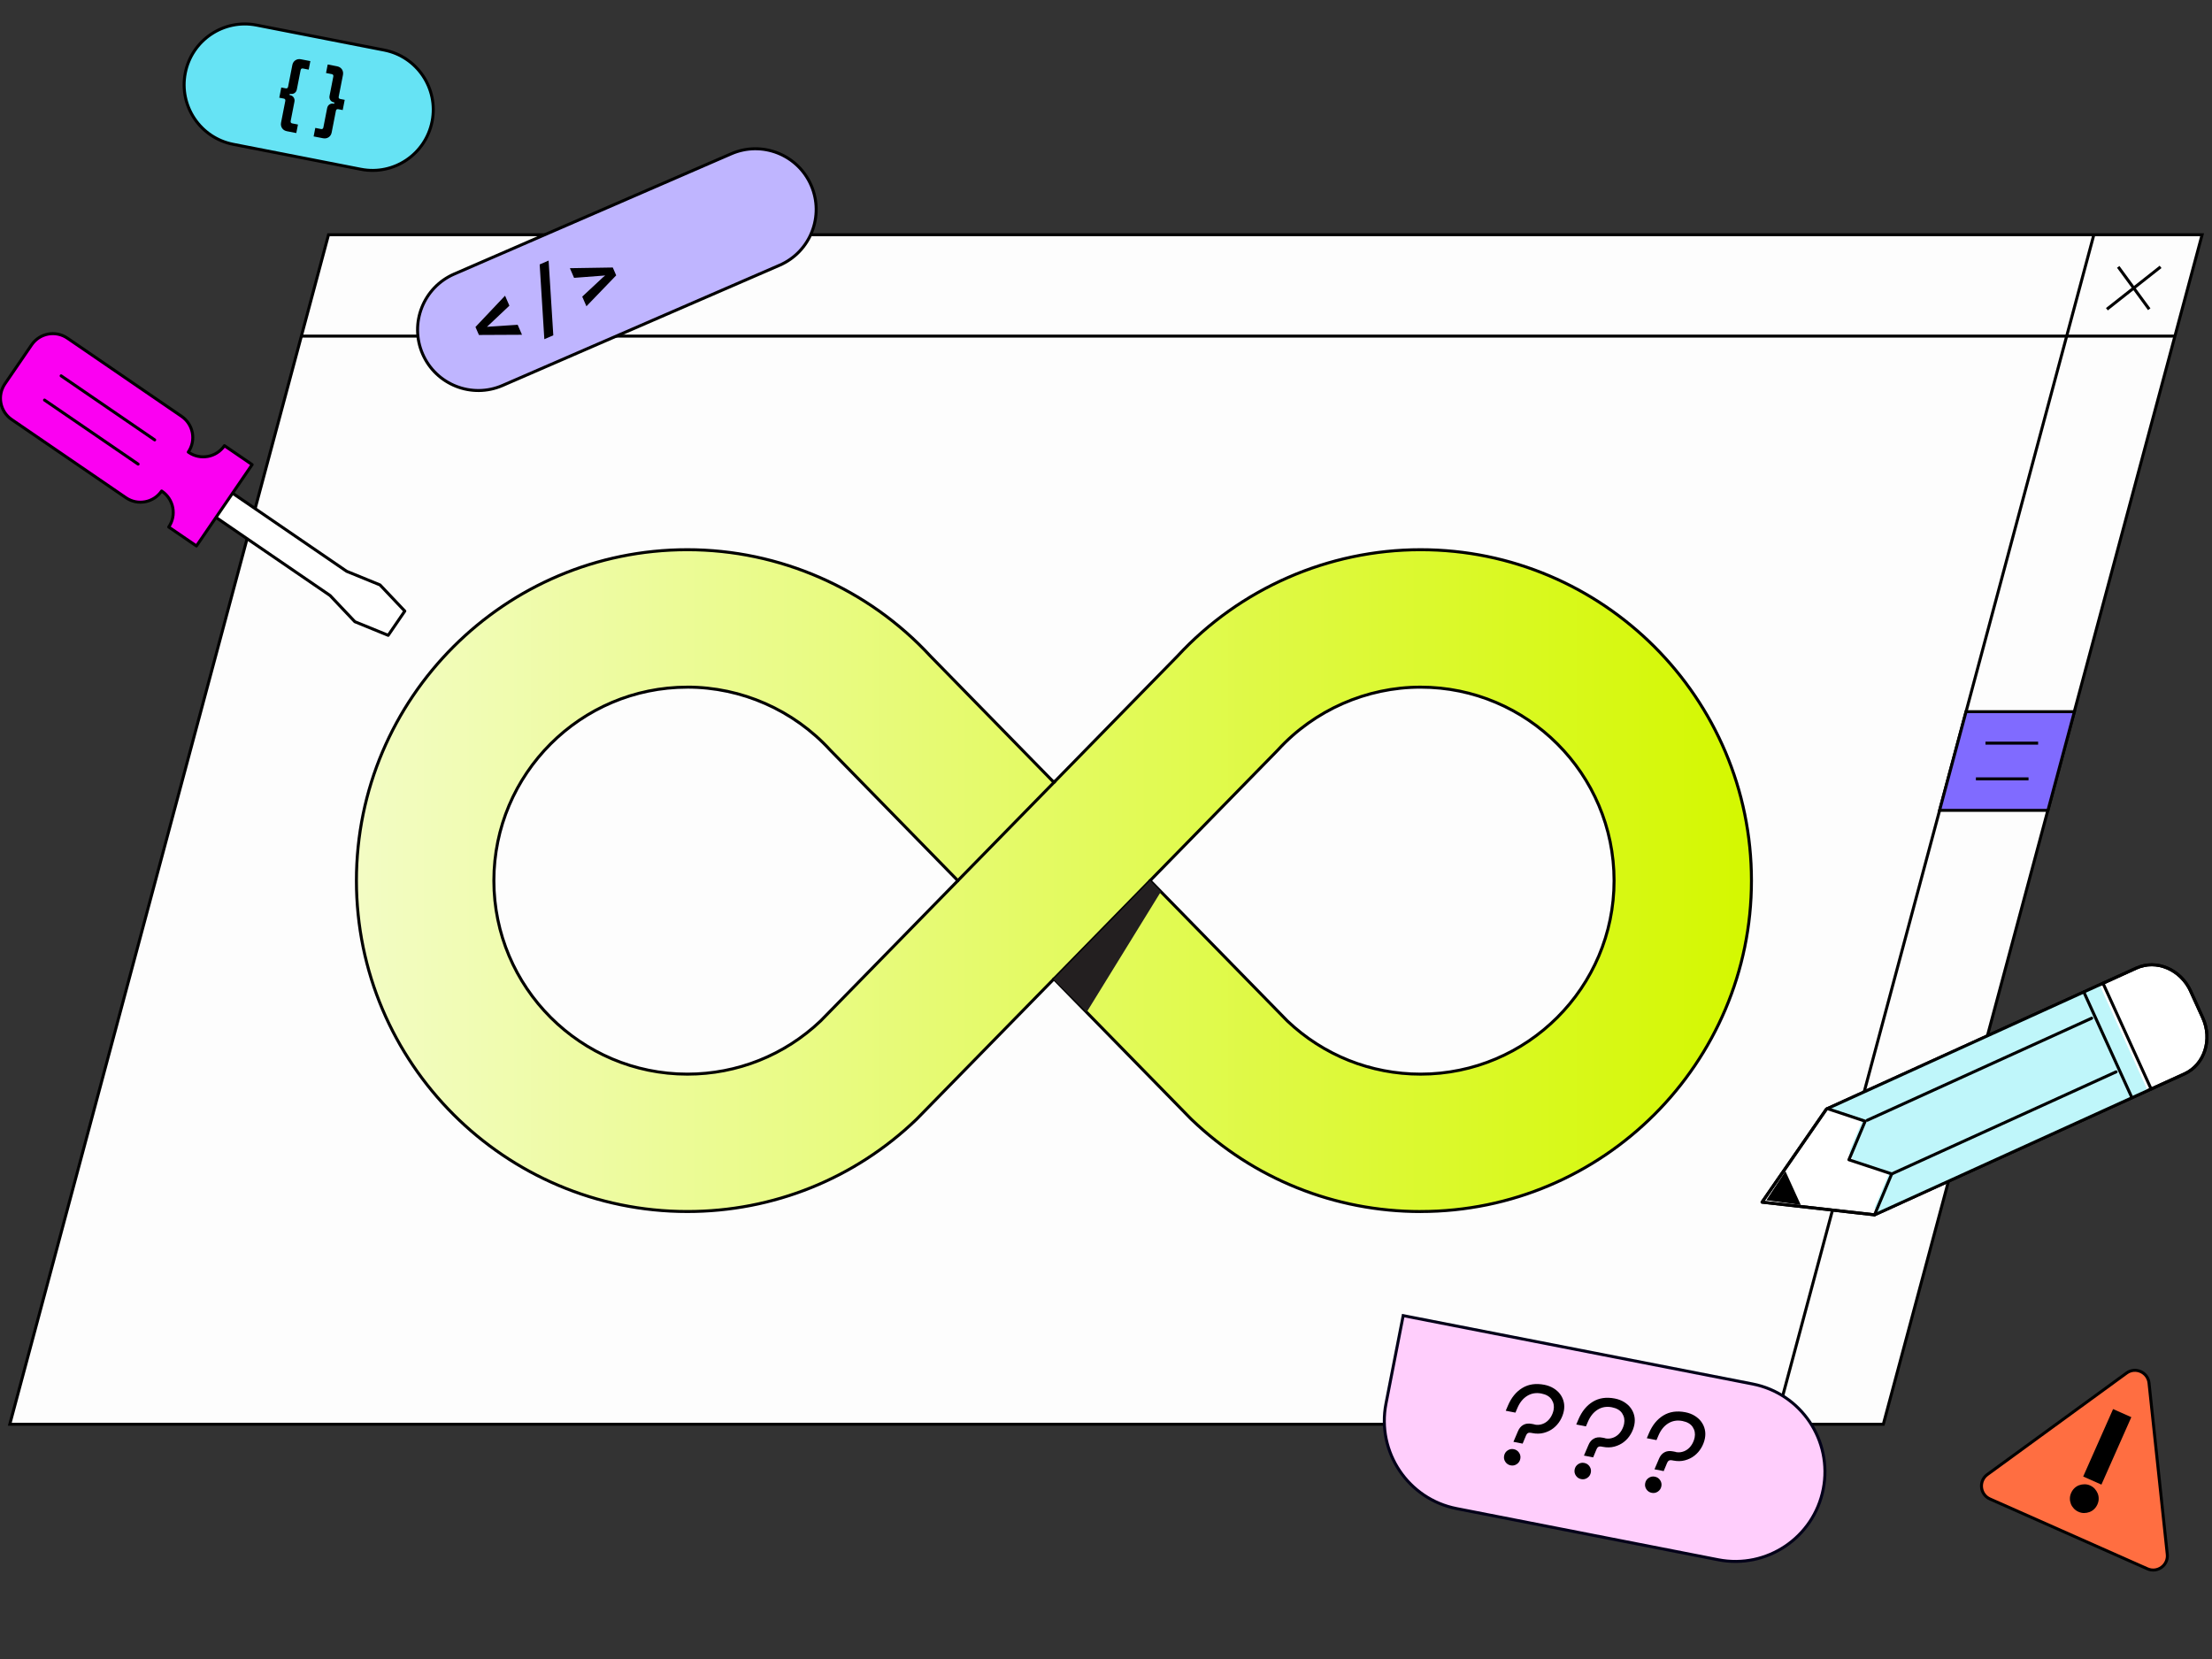 <?xml version="1.0" encoding="UTF-8"?><svg id="Layer_1" xmlns="http://www.w3.org/2000/svg" xmlns:xlink="http://www.w3.org/1999/xlink" viewBox="0 0 740 555"><rect x="0" y="0" width="740" height="555" fill="#333333" stroke="none"/><defs><style>.cls-1{fill:#66e3f4;stroke-width:1px;}.cls-1,.cls-2,.cls-3,.cls-4,.cls-5,.cls-6,.cls-7,.cls-8,.cls-9,.cls-10,.cls-11{stroke:#000;}.cls-1,.cls-3,.cls-4,.cls-7,.cls-8,.cls-10,.cls-11{stroke-linecap:round;stroke-linejoin:round;}.cls-2{fill:#fdfdfd;}.cls-2,.cls-5,.cls-12,.cls-6,.cls-9{stroke-miterlimit:10;}.cls-3{fill:url(#linear-gradient-2);}.cls-4{fill:#fff;}.cls-13{fill:#231f20;}.cls-5{fill:#806bff;}.cls-12{fill:#ffcefc;stroke:#020019;}.cls-6{fill:#ff6e41;}.cls-7,.cls-9{fill:none;}.cls-14{fill:#bff6fa;}.cls-8{fill:#bfb5ff;stroke-width:1px;}.cls-10{fill:#fb00f2;}.cls-11{fill:url(#linear-gradient);}</style><linearGradient id="linear-gradient" x1="119.24" y1="261.4" x2="585.93" y2="261.4" gradientTransform="translate(0 556) scale(1 -1)" gradientUnits="userSpaceOnUse"><stop offset="0" stop-color="#f3fcc4"/><stop offset="1" stop-color="#d4f800"/></linearGradient><linearGradient id="linear-gradient-2" x1="352.47" y1="244.89" x2="384.75" y2="244.89" gradientTransform="translate(0 556) scale(1 -1)" gradientUnits="userSpaceOnUse"><stop offset="0" stop-color="#ff9cf9"/><stop offset="1" stop-color="#fa00f1"/></linearGradient></defs><path class="cls-6" d="M664.83,493.29l46.59-33.95c2.95-2.15,7.12-.3,7.51,3.33l6.11,57.32c.39,3.63-3.3,6.32-6.64,4.84l-52.7-23.37c-3.34-1.48-3.82-6.02-.87-8.17Z"/><path d="M693.99,497.83c.48-.44.99-.76,1.57-.97s1.17-.31,1.82-.31,1.26.13,1.85.4,1.13.64,1.55,1.11c.42.47.74.98.98,1.55.23.57.34,1.16.33,1.81,0,.65-.16,1.27-.43,1.88s-.65,1.15-1.11,1.58c-.45.43-.99.76-1.57.97s-1.17.31-1.8.32c-.63,0-1.25-.15-1.86-.42s-1.1-.63-1.54-1.09c-.44-.48-.78-.99-.99-1.56-.22-.56-.34-1.16-.33-1.81,0-.65.16-1.27.43-1.88s.64-1.13,1.11-1.58h-.01ZM713.01,474.1l-10,22.56-6.1-2.71,10-22.56,6.1,2.71Z"/><polygon class="cls-2" points="630.05 476.46 3.28 476.46 98.62 120.66 109.9 78.54 736.68 78.54 630.05 476.46"/><line class="cls-9" x1="727.59" y1="112.44" x2="100.82" y2="112.44"/><line class="cls-9" x1="708.63" y1="89.28" x2="719" y2="103.45"/><line class="cls-9" x1="722.8" y1="89.28" x2="704.84" y2="103.45"/><line class="cls-9" x1="700.47" y1="78.54" x2="593.85" y2="476.46"/><polygon class="cls-5" points="685.12 271.1 648.87 271.1 657.72 238.08 693.97 238.08 685.12 271.1"/><line class="cls-9" x1="664.22" y1="248.61" x2="681.83" y2="248.61"/><line class="cls-9" x1="661.02" y1="260.56" x2="678.62" y2="260.56"/><path class="cls-4" d="M732.87,331.62l4.02,8.84c3.33,7.33.59,15.75-6.12,18.8l-103.66,47.15-37.63-4.24,21.54-31.15,103.66-47.15c6.72-3.05,14.86.41,18.2,7.74h0Z"/><polygon points="590.91 401.52 602.43 403.09 597.3 391.81 590.91 401.52"/><polygon class="cls-14" points="718.59 365.07 628.11 406.22 627.11 403.99 631.99 392.32 620 388.35 618.63 385.33 623.11 374.68 612.12 371.03 611.82 370.36 702.27 329.23 718.59 365.07"/><polyline class="cls-7" points="627.11 406.41 627.96 404.39 632.85 392.72 620.85 388.75 618.53 387.98 619.49 385.73 623.97 375.08 612.97 371.42 611.34 370.89"/><path class="cls-7" d="M732.87,331.62l4.02,8.84c3.33,7.33.59,15.75-6.12,18.8l-103.66,47.15-37.63-4.24,21.54-31.15,103.66-47.15c6.72-3.05,14.86.41,18.2,7.74h0Z"/><line class="cls-7" x1="713.22" y1="367.24" x2="697.12" y2="331.86"/><line class="cls-7" x1="719.64" y1="364.32" x2="703.54" y2="328.94"/><line class="cls-7" x1="632.85" y1="392.73" x2="707.91" y2="358.58"/><line class="cls-7" x1="624.68" y1="374.77" x2="699.74" y2="340.63"/><polygon class="cls-4" points="127.13 195.68 115.97 191.12 41.16 139.91 35.61 148.01 110.42 199.22 118.71 207.98 129.87 212.54 135.42 204.43 127.13 195.68"/><path class="cls-10" d="M75.08,149.09l9.27,6.34-18.63,27.22-9.27-6.34h0c2.68-3.92,1.68-9.27-2.24-11.95l-.14-.1h0c-2.68,3.92-8.03,4.92-11.95,2.24L3.9,140.34c-3.92-2.68-4.92-8.03-2.24-11.95l8.92-13.03c2.68-3.92,8.03-4.92,11.95-2.24l38.22,26.16c3.92,2.68,4.92,8.03,2.24,11.95h0l.14.1c3.92,2.68,9.27,1.68,11.95-2.24h0Z"/><line class="cls-7" x1="46.2" y1="155.26" x2="14.9" y2="133.84"/><line class="cls-7" x1="51.75" y1="147.16" x2="20.45" y2="125.73"/><path class="cls-8" d="M151.93,91.68l92.7-40.23c10.29-4.47,22.26.26,26.73,10.55h0c4.47,10.29-.26,22.26-10.55,26.73l-92.7,40.23c-10.29,4.47-22.26-.26-26.73-10.55h0c-4.47-10.29.26-22.26,10.55-26.73Z"/><path d="M160.23,112.08l-1.17-2.69,9.9-10.47,1.45,3.34-6.78,6.4-.72.68.98-.08,9.29-.61,1.45,3.34-14.41.07v.02Z"/><path d="M182.1,113.47l-1.56-25,2.99-1.3,1.57,25-3.01,1.31h0Z"/><path d="M194.78,99.23l6.96-6.48.72-.6-.93.08-9.48.72-1.4-3.23,14.35-.23,1.14,2.63-9.96,10.34-1.4-3.23h0Z"/><path class="cls-1" d="M85.82,8.4l42.7,8.35c11.01,2.15,18.2,12.83,16.04,23.84h0c-2.15,11.01-12.83,18.2-23.84,16.04l-42.7-8.35c-11.01-2.15-18.2-12.83-16.04-23.84h0c2.15-11.01,12.83-18.2,23.84-16.04Z"/><path d="M97.79,21.78c.14-.71.48-1.25,1.02-1.61.54-.36,1.17-.48,1.88-.34l3.14.61-.56,2.85-1.93-.38c-.43-.08-.69.11-.78.59l-1.25,6.4c-.11.54-.36.95-.77,1.23-.41.28-.89.37-1.45.26l-.14-.03-.08.43.14.03c.56.11.97.37,1.24.79s.36.89.25,1.43l-1.25,6.4c-.09.48.08.76.5.84l1.93.38-.56,2.85-3.14-.61c-.71-.14-1.25-.48-1.61-1.02s-.48-1.17-.34-1.88l1.41-7.21c.09-.46-.08-.73-.51-.81l-1.5-.29.67-3.42,1.5.29c.43.08.69-.1.78-.56l1.41-7.21h0Z"/><path d="M113.31,32.3c-.09.46.08.73.51.81l1.5.29-.67,3.42-1.5-.29c-.43-.08-.69.1-.78.56l-1.41,7.21c-.14.71-.48,1.25-1.02,1.61-.54.36-1.17.48-1.88.34l-3.14-.61.56-2.85,1.93.38c.43.08.69-.11.78-.59l1.25-6.4c.11-.54.36-.95.77-1.23.41-.28.89-.37,1.45-.26l.14.03.08-.43-.14-.03c-.56-.11-.97-.37-1.24-.79s-.36-.89-.25-1.43l1.25-6.4c.09-.48-.08-.76-.5-.84l-1.93-.38.56-2.85,3.14.61c.71.14,1.25.48,1.62,1.02.36.54.47,1.17.34,1.88l-1.41,7.21h0Z"/><path class="cls-12" d="M574.8,521.8l-87.48-17.11c-16.23-3.17-26.83-18.93-23.65-35.16l5.75-29.4,116.88,22.86c16.23,3.17,26.83,18.93,23.65,35.16-3.17,16.23-18.93,26.83-35.16,23.65h0Z"/><path class="cls-11" d="M475.24,405.31c-28.72,0-55.94-10.95-76.66-30.84l-.51-.51-45.48-46.49-45.99,46.99c-20.71,19.89-47.94,30.84-76.66,30.84-61.04,0-110.7-49.66-110.7-110.7s49.66-110.7,110.7-110.7c30.82,0,60.46,12.98,81.36,35.64l41.28,42.2,19.46-19.89,21.83-22.31c20.91-22.65,50.54-35.64,81.36-35.64,61.04,0,110.7,49.66,110.7,110.7s-49.66,110.7-110.7,110.7h.01ZM430.66,341.54c12.08,11.48,27.9,17.8,44.58,17.8,35.69,0,64.73-29.04,64.73-64.73s-29.04-64.73-64.73-64.73c-18.1,0-35.5,7.66-47.74,21.02l-.52.54-18.87,19.29-3.51,3.59-19.85,20.29,45.91,46.93h0ZM229.95,229.88c-35.69,0-64.73,29.04-64.73,64.73s29.04,64.73,64.73,64.73c16.68,0,32.5-6.32,44.58-17.8l45.91-46.93-42.75-43.72c-12.24-13.36-29.64-21.02-47.74-21.02h0Z"/><path class="cls-3" d="M384.75,294.62l-32.28,32.99,32.28-32.99Z"/><line class="cls-7" x1="352.98" y1="261.34" x2="320.44" y2="294.6"/><polygon class="cls-13" points="388.36 298.3 363.55 338.57 352.47 327.61 384.75 294.61 388.36 298.3"/><path d="M513.38,476.57c.79.15,1.55.14,2.25-.07.71-.19,1.34-.52,1.89-.97.56-.45,1.02-1.02,1.41-1.69.38-.67.66-1.4.81-2.17.24-1.26.03-2.41-.65-3.45-.67-1.04-1.83-1.71-3.44-2.03-1.75-.34-3.33-.08-4.73.78-1.41.87-2.5,2.21-3.29,4.06l-.66,1.55-3.24-.63.75-1.77c1.13-2.63,2.72-4.59,4.8-5.85s4.52-1.62,7.35-1.07c1.18.23,2.22.63,3.13,1.19.9.56,1.65,1.23,2.21,2.01.57.78.96,1.65,1.17,2.58.22.95.22,1.94.03,2.96-.22,1.11-.62,2.17-1.22,3.18-.6,1.02-1.35,1.88-2.27,2.6s-1.97,1.24-3.17,1.56c-1.19.33-2.5.36-3.92.08l-.46-.09c-.77-.15-1.31.14-1.61.88l-1.14,2.74-3.08-.6,1.48-3.47c.41-1.02,1.01-1.74,1.81-2.19.79-.45,1.75-.56,2.88-.34l.93.18h0l-.02.04ZM503.19,486.99c.15-.75.53-1.33,1.16-1.76s1.32-.57,2.07-.42,1.33.53,1.76,1.16c.43.63.57,1.32.42,2.07s-.53,1.33-1.16,1.76-1.32.57-2.07.42-1.33-.53-1.76-1.16-.57-1.32-.42-2.07Z"/><path d="M536.97,481.17c.79.15,1.55.14,2.25-.07.71-.19,1.34-.52,1.89-.97.56-.45,1.02-1.02,1.41-1.69.38-.67.66-1.4.81-2.17.24-1.26.03-2.41-.65-3.45-.67-1.04-1.83-1.71-3.44-2.03-1.75-.34-3.33-.08-4.73.78-1.41.87-2.5,2.21-3.29,4.06l-.66,1.55-3.24-.63.75-1.77c1.13-2.63,2.72-4.59,4.8-5.85s4.52-1.62,7.35-1.07c1.18.23,2.22.63,3.13,1.19.9.56,1.65,1.23,2.21,2.01.57.78.96,1.65,1.17,2.58.22.95.22,1.94.03,2.96-.22,1.11-.62,2.17-1.22,3.18-.6,1.02-1.35,1.88-2.27,2.6s-1.97,1.24-3.17,1.56c-1.19.33-2.5.36-3.92.08l-.46-.09c-.77-.15-1.31.14-1.61.88l-1.14,2.74-3.08-.6,1.48-3.47c.41-1.02,1.01-1.74,1.81-2.19.79-.45,1.75-.56,2.88-.34l.93.18h0l-.02.04ZM526.78,491.59c.15-.75.53-1.33,1.16-1.76s1.32-.57,2.07-.42,1.33.53,1.76,1.16.57,1.32.42,2.07-.53,1.33-1.16,1.76-1.32.57-2.07.42-1.33-.53-1.76-1.16-.57-1.32-.42-2.07Z"/><path d="M560.57,485.76c.79.15,1.55.14,2.25-.07.71-.19,1.34-.52,1.89-.97.56-.45,1.02-1.02,1.41-1.69.38-.67.66-1.4.81-2.17.24-1.26.03-2.41-.65-3.45-.67-1.04-1.83-1.71-3.44-2.03-1.75-.34-3.33-.08-4.73.78-1.41.87-2.5,2.21-3.29,4.06l-.66,1.55-3.24-.63.75-1.77c1.13-2.63,2.72-4.59,4.8-5.85s4.52-1.62,7.35-1.07c1.18.23,2.22.63,3.13,1.19.9.56,1.65,1.23,2.21,2.01.57.78.96,1.65,1.17,2.58.22.95.22,1.94.03,2.96-.22,1.11-.62,2.17-1.22,3.18-.6,1.02-1.35,1.88-2.27,2.6-.92.72-1.97,1.24-3.17,1.56-1.19.33-2.5.36-3.92.08l-.46-.09c-.77-.15-1.31.14-1.61.88l-1.14,2.74-3.08-.6,1.48-3.47c.41-1.02,1.01-1.74,1.81-2.19.79-.45,1.75-.56,2.88-.34l.93.18h0l-.02.04ZM550.38,496.18c.15-.75.53-1.33,1.16-1.76.63-.43,1.32-.57,2.07-.42s1.33.53,1.76,1.16.57,1.32.42,2.07-.53,1.33-1.16,1.76-1.32.57-2.07.42-1.33-.53-1.76-1.16-.57-1.32-.42-2.07Z"/></svg>